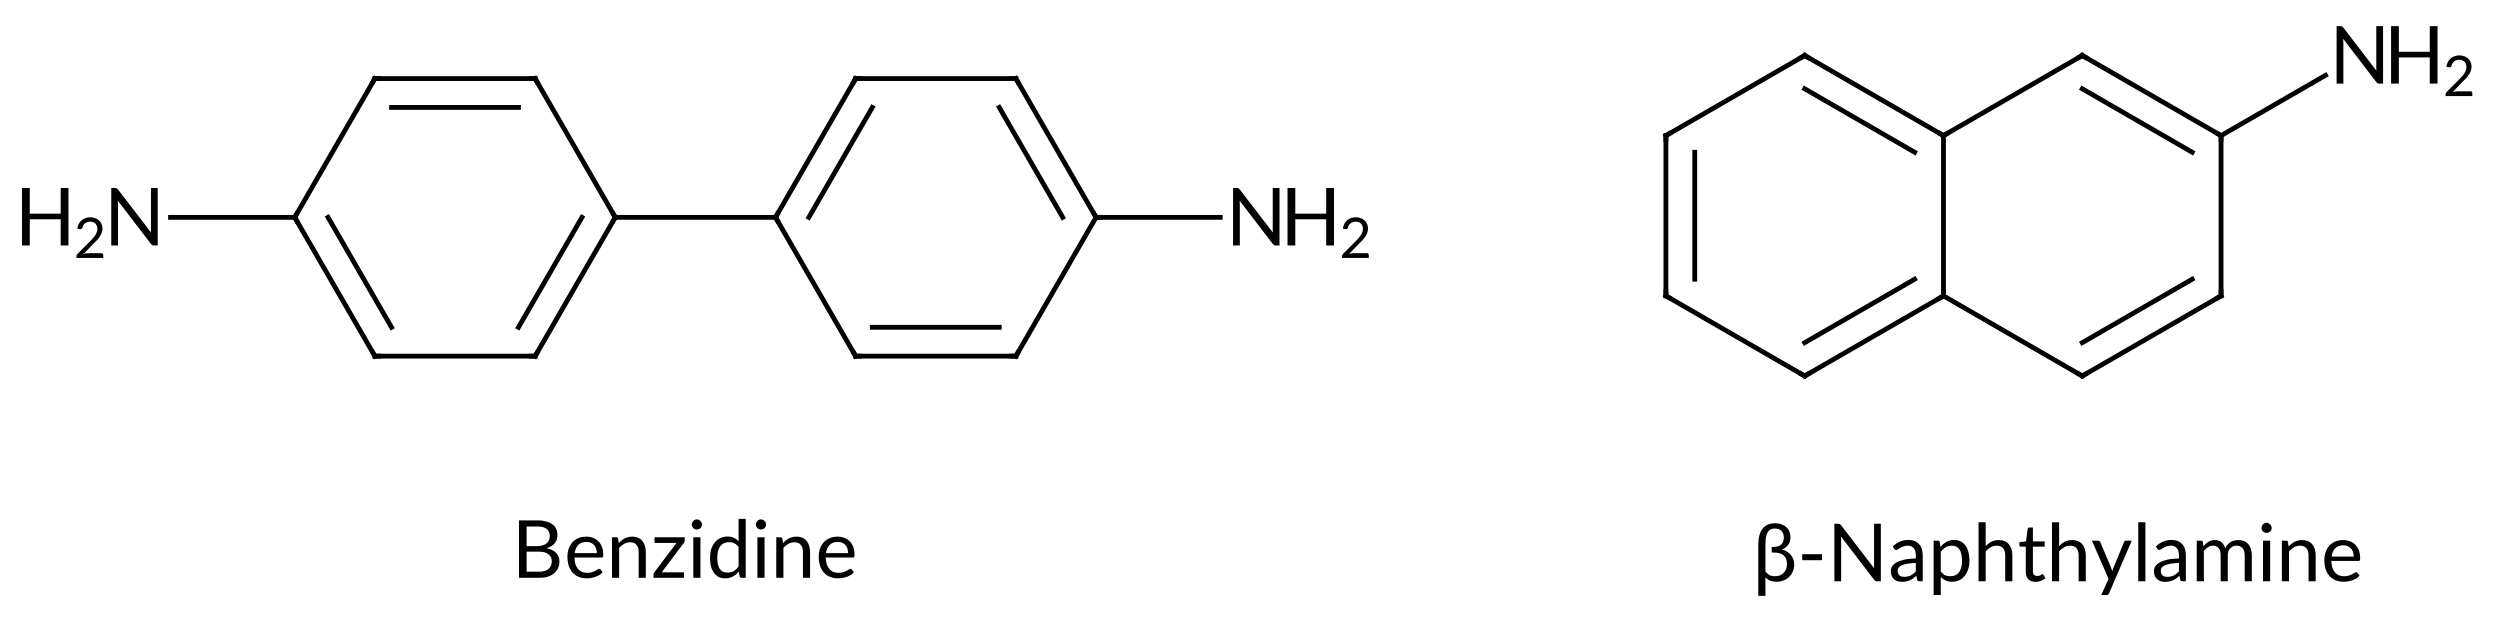 <?xml version="1.0"?>
<!DOCTYPE svg PUBLIC '-//W3C//DTD SVG 1.0//EN'
          'http://www.w3.org/TR/2001/REC-SVG-20010904/DTD/svg10.dtd'>
<svg style="fill-opacity:1; color-rendering:auto; color-interpolation:auto; text-rendering:auto; stroke:black; stroke-linecap:square; stroke-miterlimit:10; shape-rendering:auto; stroke-opacity:1; fill:black; stroke-dasharray:none; font-weight:normal; stroke-width:1; font-family:'Dialog'; font-style:normal; stroke-linejoin:miter; font-size:12px; stroke-dashoffset:0; image-rendering:auto;" xmlns="http://www.w3.org/2000/svg" width="312" viewBox="0 0 312.0 77.0" xmlns:xlink="http://www.w3.org/1999/xlink" height="77"
><!--Generated in ChemDoodle 11.10.0: PD94bWwgdmVyc2lvbj0iMS4wIiBlbmNvZGluZz0iVVRGLTgiIHN0YW5kYWxvbmU9Im5vIj8+DQo8ZCBjZHM9InM6QUNTIERvY3VtZW50IDE5OTYiIGY9InM6aWN4bWwiIGlkPSIxIiBtdj0iczozLjMuMCIgcD0iczpDaGVtRG9vZGxlIiBwYz0iaToxIiBwcj0iaToxIiB2PSJzOjExLjEwLjAiPg0KICAgIDxwIGIxMD0iYjp0cnVlIiBiMTA1PSJiOnRydWUiIGIxMDY9ImI6ZmFsc2UiIGIxMDc9ImI6ZmFsc2UiIGIxMDk9ImI6ZmFsc2UiIGIxMTA9ImI6ZmFsc2UiIGIxMTE9ImI6dHJ1ZSIgYjExMj0iYjp0cnVlIiBiMTE0PSJiOnRydWUiIGIxMTU9ImI6ZmFsc2UiIGIxMTY9ImI6dHJ1ZSIgYjExOD0iYjp0cnVlIiBiMTIxPSJiOnRydWUiIGIxMjk9ImI6ZmFsc2UiIGIxMzE9ImI6ZmFsc2UiIGIxMzI9ImI6ZmFsc2UiIGIxMzM9ImI6dHJ1ZSIgYjE0NT0iYjpmYWxzZSIgYjE0Nj0iYjp0cnVlIiBiMTQ3PSJiOmZhbHNlIiBiMTUyPSJiOmZhbHNlIiBiMTU1PSJiOnRydWUiIGIxNjY9ImI6dHJ1ZSIgYjE2Nz0iYjp0cnVlIiBiMTcwPSJiOmZhbHNlIiBiMTcxPSJiOnRydWUiIGIxNzM9ImI6dHJ1ZSIgYjE3OT0iYjp0cnVlIiBiMjAxPSJiOmZhbHNlIiBiMjE2PSJiOnRydWUiIGIyMjY9ImI6dHJ1ZSIgYjIyNz0iYjpmYWxzZSIgYjIzPSJiOnRydWUiIGIyND0iYjpmYWxzZSIgYjI0NT0iYjp0cnVlIiBiMjQ2PSJiOnRydWUiIGIyNDc9ImI6ZmFsc2UiIGIyNDg9ImI6ZmFsc2UiIGIyNTU9ImI6ZmFsc2UiIGIyNTY9ImI6dHJ1ZSIgYjMwOT0iYjpmYWxzZSIgYjM1PSJiOmZhbHNlIiBiNDA9ImI6ZmFsc2UiIGI0MT0iYjp0cnVlIiBiNDI9ImI6ZmFsc2UiIGI5MD0iYjpmYWxzZSIgYjkzPSJiOnRydWUiIGMxMD0iYzoxMjgsMTI4LDEyOCIgYzExPSJjOjEyOCwwLDAiIGMxMj0iYzowLDAsMCIgYzE5PSJjOjAsMCwwIiBjMj0iYzowLDAsMCIgYzM9ImM6MCwwLDAiIGM0PSJjOjEyOCwxMjgsMTI4IiBjNT0iYzoyNTUsMjU1LDI1NSIgYzY9ImM6MCwwLDAiIGM3PSJjOjI1NSwyNTUsMjU1IiBjOD0iYzowLDAsMCIgYzk9ImM6MCwwLDAiIGYxPSJmOjE0LjQiIGYxMD0iZjo4LjAiIGYxMT0iZjowLjUyMzU5ODgiIGYxMj0iZjoyLjAiIGYxMz0iZjoyLjUiIGYxND0iZjoxLjAiIGYxNT0iZjowLjAiIGYxNj0iZjozLjAiIGYxNz0iZjoyLjAiIGYxOD0iZjo0LjAiIGYxOT0iZjowLjEwNDcxOTc2IiBmMj0iZjowLjYiIGYyMT0iZjoxLjYiIGYyMj0iZjozLjAiIGYyMz0iZjowLjAiIGYyND0iZjoxMC4wIiBmMjU9ImY6MS4wIiBmMjg9ImY6MS4wIiBmMjk9ImY6MS4wIiBmMz0iZjowLjUiIGYzMD0iZjowLjMiIGYzMT0iZjowLjMiIGYzND0iZjo2LjAiIGYzNT0iZjo1LjQ5Nzc4NyIgZjM2PSJmOjAuNyIgZjM3PSJmOjEuMCIgZjM4PSJmOjMuMCIgZjM5PSJmOjEuMiIgZjQ9ImY6NS4wIiBmNDA9ImY6MC4wIiBmNDE9ImY6MS4wIiBmNDI9ImY6MTAuMCIgZjQzPSJmOjEwLjAiIGY0ND0iZjowLjUyMzU5ODgiIGY0NT0iZjo1LjAiIGY0Nj0iZjoxLjAiIGY0Nz0iZjozLjAiIGY0OD0iZjoxLjIiIGY0OT0iZjowLjAiIGY1PSJmOjAuMTgiIGY1MT0iZjoyMC4wIiBmNTI9ImY6NS4wIiBmNTM9ImY6MTUuMCIgZjU0PSJmOjAuMyIgZjU1PSJmOjEuMCIgZjU2PSJmOjAuNSIgZjU3PSJmOjEuMCIgZjU4PSJmOjIuMCIgZjU5PSJmOjQuMCIgZjY9ImY6MS4wNDcxOTc2IiBmNjE9ImY6Mi4wIiBmNjI9ImY6MTAuMCIgZjYzPSJmOjEuMCIgZjY1PSJmOjUuMCIgZjY2PSJmOjQuMCIgZjY3PSJmOjIwLjAiIGY2OD0iZjowLjQiIGY2OT0iZjozLjAiIGY3PSJmOjEuNSIgZjcwPSJmOjEyLjAiIGY3MT0iZjoxMC4wIiBmOT0iZjowLjciIGkxNT0iaToyIiBpMTY9Imk6MCIgaTE3PSJpOjAiIGkyPSJpOjc5MiIgaTIyPSJpOjIiIGkyNj0iaToxIiBpMz0iaTo2MTIiIGkzMz0iaTowIiBpMzc9Imk6MCIgaTQ9Imk6MzYiIGk0MD0iaToxIiBpNDM9Imk6MSIgaTU9Imk6MzYiIGk2PSJpOjM2IiBpNz0iaTozNiIgaWQ9IjIiIHMyMD0iczpCYXNpYyIgczIyPSJzOkFuZ3N0cm9tIiB0MT0idDpMYXRvLDAsMTAiIHQyPSJ0OlRpbWVzIE5ldyBSb21hbiwwLDEyIi8+DQogICAgPGFuIGE9InM6bnVsbCIgY2k9InM6bnVsbCIgY249InM6bnVsbCIgY3M9InM6bnVsbCIgZD0iczpudWxsIiBpZD0iMyIgaz0iczpudWxsIiB0PSJzOm51bGwiLz4NCiAgICA8Y3QgaWQ9IjQiLz4NCiAgICA8ZnQgaWQ9IjUiPg0KICAgICAgICA8X2YgdmFsdWU9IkxhdG8iLz4NCiAgICA8L2Z0Pg0KICAgIDxhIGF0Mj0iYjpmYWxzZSIgYXQzPSJkOjAuMCIgYXQ0PSJpOjAiIGNvMT0iYjpmYWxzZSIgaWQ9IjYiIGw9InM6QyIgcD0icDM6MTM5Ljc4NDY0LDQ0OS40NDY3LDAuMCIvPg0KICAgIDxhIGF0Mj0iYjpmYWxzZSIgYXQzPSJkOjAuMCIgYXQ0PSJpOjAiIGNvMT0iYjpmYWxzZSIgaWQ9IjciIGw9InM6QyIgcD0icDM6MTI5Ljc4NDY0LDQzMi4xMjYxNiwwLjAiLz4NCiAgICA8YSBhdDI9ImI6ZmFsc2UiIGF0Mz0iZDowLjAiIGF0ND0iaTowIiBjbzE9ImI6ZmFsc2UiIGlkPSI4IiBsPSJzOkMiIHA9InAzOjE1OS43ODQ2NCw0NDkuNDQ2NywwLjAiLz4NCiAgICA8YSBhdDI9ImI6ZmFsc2UiIGF0Mz0iZDowLjAiIGF0ND0iaTowIiBjbzE9ImI6ZmFsc2UiIGlkPSI5IiBsPSJzOkMiIHA9InAzOjEzOS43ODQ2NCw0MTQuODA1NjYsMC4wIi8+DQogICAgPGEgYXQyPSJiOmZhbHNlIiBhdDM9ImQ6MC4wIiBhdDQ9Imk6MCIgY28xPSJiOmZhbHNlIiBpZD0iMTAiIGw9InM6TiIgcD0icDM6MTA5Ljc4NDY0LDQzMi4xMjYxNiwwLjAiLz4NCiAgICA8YSBhdDI9ImI6ZmFsc2UiIGF0Mz0iZDowLjAiIGF0ND0iaTowIiBjbzE9ImI6ZmFsc2UiIGlkPSIxMSIgbD0iczpDIiBwPSJwMzoxNjkuNzg0NjQsNDMyLjEyNjE2LDAuMCIvPg0KICAgIDxhIGF0Mj0iYjpmYWxzZSIgYXQzPSJkOjAuMCIgYXQ0PSJpOjAiIGNvMT0iYjpmYWxzZSIgaWQ9IjEyIiBsPSJzOkMiIHA9InAzOjE1OS43ODQ2NCw0MTQuODA1NjYsMC4wIi8+DQogICAgPGEgYXQyPSJiOmZhbHNlIiBhdDM9ImQ6MC4wIiBhdDQ9Imk6MCIgY28xPSJiOmZhbHNlIiBpZD0iMTMiIGw9InM6QyIgcD0icDM6MTg5Ljc4NDY0LDQzMi4xMjYxNiwwLjAiLz4NCiAgICA8YSBhdDI9ImI6ZmFsc2UiIGF0Mz0iZDowLjAiIGF0ND0iaTowIiBjbzE9ImI6ZmFsc2UiIGlkPSIxNCIgbD0iczpDIiBwPSJwMzoxOTkuNzg0NjQsNDQ5LjQ0NjcsMC4wIi8+DQogICAgPGEgYXQyPSJiOmZhbHNlIiBhdDM9ImQ6MC4wIiBhdDQ9Imk6MCIgY28xPSJiOmZhbHNlIiBpZD0iMTUiIGw9InM6QyIgcD0icDM6MTk5Ljc4NDY0LDQxNC44MDU2NiwwLjAiLz4NCiAgICA8YSBhdDI9ImI6ZmFsc2UiIGF0Mz0iZDowLjAiIGF0ND0iaTowIiBjbzE9ImI6ZmFsc2UiIGlkPSIxNiIgbD0iczpDIiBwPSJwMzoyMTkuNzg0NjUsNDQ5LjQ0NjcsMC4wIi8+DQogICAgPGEgYXQyPSJiOmZhbHNlIiBhdDM9ImQ6MC4wIiBhdDQ9Imk6MCIgY28xPSJiOmZhbHNlIiBpZD0iMTciIGw9InM6QyIgcD0icDM6MjE5Ljc4NDY1LDQxNC44MDU2NiwwLjAiLz4NCiAgICA8YSBhdDI9ImI6ZmFsc2UiIGF0Mz0iZDowLjAiIGF0ND0iaTowIiBjbzE9ImI6ZmFsc2UiIGlkPSIxOCIgbD0iczpDIiBwPSJwMzoyMjkuNzg0NjIsNDMyLjEyNjE2LDAuMCIvPg0KICAgIDxhIGF0Mj0iYjpmYWxzZSIgYXQzPSJkOjAuMCIgYXQ0PSJpOjAiIGNvMT0iYjpmYWxzZSIgaWQ9IjE5IiBsPSJzOk4iIHA9InAzOjI0OS43ODQ2Nyw0MzIuMTI2MTYsMC4wIi8+DQogICAgPGIgYTE9Imk6NyIgYTI9Imk6NiIgYm8yPSJiOmZhbHNlIiBibzM9Imk6MiIgY28xPSJiOmZhbHNlIiBpZD0iMjAiIHQ9InM6RG91YmxlIiB0MT0idDpMYXRvLDAsMTEiIHpvPSJzOjQ0Ii8+DQogICAgPGIgYTE9Imk6NiIgYTI9Imk6OCIgYm8yPSJiOmZhbHNlIiBibzM9Imk6MiIgY28xPSJiOmZhbHNlIiBpZD0iMjEiIHQ9InM6U2luZ2xlIiB0MT0idDpMYXRvLDAsMTEiIHpvPSJzOjM5Ii8+DQogICAgPGIgYTE9Imk6OSIgYTI9Imk6NyIgYm8yPSJiOmZhbHNlIiBibzM9Imk6MiIgY28xPSJiOmZhbHNlIiBpZD0iMjIiIHQ9InM6U2luZ2xlIiB0MT0idDpMYXRvLDAsMTEiIHpvPSJzOjQzIi8+DQogICAgPGIgYTE9Imk6NyIgYTI9Imk6MTAiIGJvMj0iYjpmYWxzZSIgYm8zPSJpOjIiIGNvMT0iYjpmYWxzZSIgaWQ9IjIzIiB0PSJzOlNpbmdsZSIgdDE9InQ6TGF0bywwLDExIiB6bz0iczo1MiIvPg0KICAgIDxiIGExPSJpOjgiIGEyPSJpOjExIiBibzI9ImI6ZmFsc2UiIGJvMz0iaToyIiBjbzE9ImI6ZmFsc2UiIGlkPSIyNCIgdD0iczpEb3VibGUiIHQxPSJ0OkxhdG8sMCwxMSIgem89InM6NDAiLz4NCiAgICA8YiBhMT0iaToxMiIgYTI9Imk6OSIgYm8yPSJiOmZhbHNlIiBibzM9Imk6MiIgY28xPSJiOmZhbHNlIiBpZD0iMjUiIHQ9InM6RG91YmxlIiB0MT0idDpMYXRvLDAsMTEiIHpvPSJzOjQyIi8+DQogICAgPGIgYTE9Imk6MTEiIGEyPSJpOjEyIiBibzI9ImI6ZmFsc2UiIGJvMz0iaToyIiBjbzE9ImI6ZmFsc2UiIGlkPSIyNiIgdD0iczpTaW5nbGUiIHQxPSJ0OkxhdG8sMCwxMSIgem89InM6NDEiLz4NCiAgICA8YiBhMT0iaToxMSIgYTI9Imk6MTMiIGJvMj0iYjpmYWxzZSIgYm8zPSJpOjIiIGNvMT0iYjpmYWxzZSIgaWQ9IjI3IiB0PSJzOlNpbmdsZSIgdDE9InQ6TGF0bywwLDExIiB6bz0iczo0NSIvPg0KICAgIDxiIGExPSJpOjEzIiBhMj0iaToxNCIgYm8yPSJiOmZhbHNlIiBibzM9Imk6MiIgY28xPSJiOmZhbHNlIiBpZD0iMjgiIHQ9InM6U2luZ2xlIiB0MT0idDpMYXRvLDAsMTEiIHpvPSJzOjQ2Ii8+DQogICAgPGIgYTE9Imk6MTUiIGEyPSJpOjEzIiBibzI9ImI6ZmFsc2UiIGJvMz0iaToyIiBjbzE9ImI6ZmFsc2UiIGlkPSIyOSIgdD0iczpEb3VibGUiIHQxPSJ0OkxhdG8sMCwxMSIgem89InM6NTEiLz4NCiAgICA8YiBhMT0iaToxNCIgYTI9Imk6MTYiIGJvMj0iYjpmYWxzZSIgYm8zPSJpOjIiIGNvMT0iYjpmYWxzZSIgaWQ9IjMwIiB0PSJzOkRvdWJsZSIgdDE9InQ6TGF0bywwLDExIiB6bz0iczo0NyIvPg0KICAgIDxiIGExPSJpOjE3IiBhMj0iaToxNSIgYm8yPSJiOmZhbHNlIiBibzM9Imk6MiIgY28xPSJiOmZhbHNlIiBpZD0iMzEiIHQ9InM6U2luZ2xlIiB0MT0idDpMYXRvLDAsMTEiIHpvPSJzOjUwIi8+DQogICAgPGIgYTE9Imk6MTYiIGEyPSJpOjE4IiBibzI9ImI6ZmFsc2UiIGJvMz0iaToyIiBjbzE9ImI6ZmFsc2UiIGlkPSIzMiIgdD0iczpTaW5nbGUiIHQxPSJ0OkxhdG8sMCwxMSIgem89InM6NDgiLz4NCiAgICA8YiBhMT0iaToxOCIgYTI9Imk6MTciIGJvMj0iYjpmYWxzZSIgYm8zPSJpOjIiIGNvMT0iYjpmYWxzZSIgaWQ9IjMzIiB0PSJzOkRvdWJsZSIgdDE9InQ6TGF0bywwLDExIiB6bz0iczo0OSIvPg0KICAgIDxiIGExPSJpOjE4IiBhMj0iaToxOSIgYm8yPSJiOmZhbHNlIiBibzM9Imk6MiIgY28xPSJiOmZhbHNlIiBpZD0iMzQiIHQ9InM6U2luZ2xlIiB0MT0idDpMYXRvLDAsMTEiIHpvPSJzOjUzIi8+DQogICAgPGEgYXQyPSJiOmZhbHNlIiBhdDM9ImQ6MC4wIiBhdDQ9Imk6MCIgY28xPSJiOmZhbHNlIiBpZD0iMzUiIGw9InM6QyIgcD0icDM6MzE4LjIyNTIsNDExLjkyMzg2LDAuMCIvPg0KICAgIDxhIGF0Mj0iYjpmYWxzZSIgYXQzPSJkOjAuMCIgYXQ0PSJpOjAiIGNvMT0iYjpmYWxzZSIgaWQ9IjM2IiBsPSJzOkMiIHA9InAzOjMwMC45MDQ2Myw0MjEuOTIzOSwwLjAiLz4NCiAgICA8YSBhdDI9ImI6ZmFsc2UiIGF0Mz0iZDowLjAiIGF0ND0iaTowIiBjbzE9ImI6ZmFsc2UiIGlkPSIzNyIgbD0iczpDIiBwPSJwMzozMzUuNTQ1Nyw0MjEuOTIzOSwwLjAiLz4NCiAgICA8YSBhdDI9ImI6ZmFsc2UiIGF0Mz0iZDowLjAiIGF0ND0iaTowIiBjbzE9ImI6ZmFsc2UiIGlkPSIzOCIgbD0iczpDIiBwPSJwMzozMDAuOTA0NjMsNDQxLjkyMzksMC4wIi8+DQogICAgPGEgYXQyPSJiOmZhbHNlIiBhdDM9ImQ6MC4wIiBhdDQ9Imk6MCIgY28xPSJiOmZhbHNlIiBpZD0iMzkiIGw9InM6QyIgcD0icDM6MzM1LjU0NTcsNDQxLjkyMzksMC4wIi8+DQogICAgPGEgYXQyPSJiOmZhbHNlIiBhdDM9ImQ6MC4wIiBhdDQ9Imk6MCIgY28xPSJiOmZhbHNlIiBpZD0iNDAiIGw9InM6QyIgcD0icDM6MzUyLjg2NjE4LDQxMS45MjM4NiwwLjAiLz4NCiAgICA8YSBhdDI9ImI6ZmFsc2UiIGF0Mz0iZDowLjAiIGF0ND0iaTowIiBjbzE9ImI6ZmFsc2UiIGlkPSI0MSIgbD0iczpDIiBwPSJwMzozMTguMjI1Miw0NTEuOTIzODYsMC4wIi8+DQogICAgPGEgYXQyPSJiOmZhbHNlIiBhdDM9ImQ6MC4wIiBhdDQ9Imk6MCIgY28xPSJiOmZhbHNlIiBpZD0iNDIiIGw9InM6QyIgcD0icDM6MzUyLjg2NjE4LDQ1MS45MjM4NiwwLjAiLz4NCiAgICA8YSBhdDI9ImI6ZmFsc2UiIGF0Mz0iZDowLjAiIGF0ND0iaTowIiBjbzE9ImI6ZmFsc2UiIGlkPSI0MyIgbD0iczpDIiBwPSJwMzozNzAuMTg2NjgsNDIxLjkyMzksMC4wIi8+DQogICAgPGEgYXQyPSJiOmZhbHNlIiBhdDM9ImQ6MC4wIiBhdDQ9Imk6MCIgY28xPSJiOmZhbHNlIiBpZD0iNDQiIGw9InM6QyIgcD0icDM6MzcwLjE4NjY4LDQ0MS45MjM5LDAuMCIvPg0KICAgIDxhIGF0Mj0iYjpmYWxzZSIgYXQzPSJkOjAuMCIgYXQ0PSJpOjAiIGNvMT0iYjpmYWxzZSIgaWQ9IjQ1IiBsPSJzOk4iIHA9InAzOjM4Ny41MDcyMyw0MTEuOTIzOTIsMC4wIi8+DQogICAgPGIgYTE9Imk6MzUiIGEyPSJpOjM2IiBibzI9ImI6ZmFsc2UiIGJvMz0iaToyIiBjbzE9ImI6ZmFsc2UiIGlkPSI0NiIgdD0iczpTaW5nbGUiIHQxPSJ0OkxhdG8sMCwxMSIgem89InM6NTQiLz4NCiAgICA8YiBhMT0iaTozNyIgYTI9Imk6MzUiIGJvMj0iYjpmYWxzZSIgYm8zPSJpOjIiIGNvMT0iYjpmYWxzZSIgaWQ9IjQ3IiB0PSJzOkRvdWJsZSIgdDE9InQ6TGF0bywwLDExIiB6bz0iczo1OSIvPg0KICAgIDxiIGExPSJpOjM2IiBhMj0iaTozOCIgYm8yPSJiOmZhbHNlIiBibzM9Imk6MiIgY28xPSJiOmZhbHNlIiBpZD0iNDgiIHQ9InM6RG91YmxlIiB0MT0idDpMYXRvLDAsMTEiIHpvPSJzOjU1Ii8+DQogICAgPGIgYTE9Imk6MzkiIGEyPSJpOjM3IiBibzI9ImI6ZmFsc2UiIGJvMz0iaToyIiBjbzE9ImI6ZmFsc2UiIGlkPSI0OSIgdD0iczpTaW5nbGUiIHQxPSJ0OkxhdG8sMCwxMSIgem89InM6NTgiLz4NCiAgICA8YiBhMT0iaTo0MCIgYTI9Imk6MzciIGJvMj0iYjpmYWxzZSIgYm8zPSJpOjIiIGNvMT0iYjpmYWxzZSIgaWQ9IjUwIiB0PSJzOlNpbmdsZSIgdDE9InQ6TGF0bywwLDExIiB6bz0iczo2NCIvPg0KICAgIDxiIGExPSJpOjM4IiBhMj0iaTo0MSIgYm8yPSJiOmZhbHNlIiBibzM9Imk6MiIgY28xPSJiOmZhbHNlIiBpZD0iNTEiIHQ9InM6U2luZ2xlIiB0MT0idDpMYXRvLDAsMTEiIHpvPSJzOjU2Ii8+DQogICAgPGIgYTE9Imk6NDEiIGEyPSJpOjM5IiBibzI9ImI6ZmFsc2UiIGJvMz0iaToyIiBjbzE9ImI6ZmFsc2UiIGlkPSI1MiIgdD0iczpEb3VibGUiIHQxPSJ0OkxhdG8sMCwxMSIgem89InM6NTciLz4NCiAgICA8YiBhMT0iaTozOSIgYTI9Imk6NDIiIGJvMj0iYjpmYWxzZSIgYm8zPSJpOjIiIGNvMT0iYjpmYWxzZSIgaWQ9IjUzIiB0PSJzOlNpbmdsZSIgdDE9InQ6TGF0bywwLDExIiB6bz0iczo2MCIvPg0KICAgIDxiIGExPSJpOjQzIiBhMj0iaTo0MCIgYm8yPSJiOmZhbHNlIiBibzM9Imk6MiIgY28xPSJiOmZhbHNlIiBpZD0iNTQiIHQ9InM6RG91YmxlIiB0MT0idDpMYXRvLDAsMTEiIHpvPSJzOjYzIi8+DQogICAgPGIgYTE9Imk6NDIiIGEyPSJpOjQ0IiBibzI9ImI6ZmFsc2UiIGJvMz0iaToyIiBjbzE9ImI6ZmFsc2UiIGlkPSI1NSIgdD0iczpEb3VibGUiIHQxPSJ0OkxhdG8sMCwxMSIgem89InM6NjEiLz4NCiAgICA8YiBhMT0iaTo0NCIgYTI9Imk6NDMiIGJvMj0iYjpmYWxzZSIgYm8zPSJpOjIiIGNvMT0iYjpmYWxzZSIgaWQ9IjU2IiB0PSJzOlNpbmdsZSIgdDE9InQ6TGF0bywwLDExIiB6bz0iczo2MiIvPg0KICAgIDxiIGExPSJpOjQzIiBhMj0iaTo0NSIgYm8yPSJiOmZhbHNlIiBibzM9Imk6MiIgY28xPSJiOmZhbHNlIiBpZD0iNTciIHQ9InM6U2luZ2xlIiB0MT0idDpMYXRvLDAsMTEiIHpvPSJzOjY1Ii8+DQogICAgPGxhIGNvMT0iYjpmYWxzZSIgaWQ9IjU4IiBwMT0icDI6MTYwLjI5MjE4LDQ3My41MTE4NCIgcDI9InAyOjE2MC4yOTIxOCw0NzMuNTExODQiIHNoMjI9ImY6MC4wIiBzaDM9ImI6ZmFsc2UiIHNoND0iYjpmYWxzZSIgc2g1PSJiOmZhbHNlIiB0PSJzOkJlbnppZGluZSIgdDI9InQ6TGF0bywwLDEwIj4NCiAgICAgICAgPF9mIGE9Imk6MCIgdz0iZjotMS4wIj4NCiAgICAgICAgICAgIDxyPkJlbnppZGluZTwvcj4NCiAgICAgICAgPC9fZj4NCiAgICA8L2xhPg0KICAgIDxsYSBjbzE9ImI6ZmFsc2UiIGlkPSI1OSIgcDE9InAyOjMxNC42NzY0OCw0NzMuOTM2OCIgcDI9InAyOjMxNC42NzY0OCw0NzMuOTM2OCIgc2gyMj0iZjowLjAiIHNoMz0iYjpmYWxzZSIgc2g0PSJiOmZhbHNlIiBzaDU9ImI6ZmFsc2UiIHQ9InM6Py1OYXBodGh5bGFtaW5lIiB0Mj0idDpMYXRvLDAsMTAiPg0KICAgICAgICA8X2YgYT0iaTowIiB3PSJmOi0xLjAiPg0KICAgICAgICAgICAgPHI+Py1OYXBodGh5bGFtaW5lPC9yPg0KICAgICAgICA8L19mPg0KICAgIDwvbGE+DQo8L2Q+DQo=--><defs id="genericDefs"
  /><g
  ><g transform="translate(-93,-405)" style="font-size:10px; text-rendering:geometricPrecision; color-rendering:optimizeQuality; image-rendering:optimizeQuality; font-family:'Lato'; color-interpolation:linearRGB;"
    ><path style="stroke:none;" d="M160.284 476.348 Q160.691 476.348 160.988 476.254 Q161.284 476.16 161.472 475.988 Q161.675 475.801 161.769 475.567 Q161.863 475.332 161.863 475.051 Q161.863 474.488 161.456 474.176 Q161.066 473.848 160.284 473.848 L158.722 473.848 L158.722 476.348 L160.284 476.348 ZM158.722 470.707 L158.722 473.16 L160.003 473.16 Q160.409 473.16 160.706 473.067 Q161.019 472.973 161.206 472.817 Q161.409 472.66 161.503 472.442 Q161.613 472.207 161.613 471.926 Q161.613 471.301 161.222 471.004 Q160.847 470.707 160.05 470.707 L158.722 470.707 ZM160.05 469.942 Q160.706 469.942 161.175 470.082 Q161.659 470.207 161.972 470.457 Q162.284 470.692 162.425 471.035 Q162.566 471.379 162.566 471.817 Q162.566 472.082 162.488 472.332 Q162.409 472.567 162.238 472.785 Q162.066 472.988 161.816 473.16 Q161.566 473.317 161.222 473.426 Q162.019 473.582 162.409 474.004 Q162.816 474.41 162.816 475.067 Q162.816 475.535 162.644 475.91 Q162.472 476.285 162.144 476.551 Q161.831 476.817 161.363 476.973 Q160.894 477.113 160.284 477.113 L157.769 477.113 L157.769 469.942 L160.05 469.942 Z"
      /><path style="stroke:none;" d="M167.488 474.035 Q167.488 473.723 167.394 473.473 Q167.316 473.207 167.144 473.02 Q166.972 472.832 166.738 472.738 Q166.503 472.629 166.191 472.629 Q165.55 472.629 165.175 473.004 Q164.816 473.363 164.722 474.035 L167.488 474.035 ZM168.206 476.41 Q168.05 476.598 167.816 476.754 Q167.581 476.895 167.316 476.988 Q167.066 477.082 166.784 477.129 Q166.503 477.176 166.222 477.176 Q165.706 477.176 165.253 477.004 Q164.816 476.832 164.488 476.488 Q164.175 476.145 163.988 475.645 Q163.816 475.129 163.816 474.473 Q163.816 473.942 163.972 473.488 Q164.128 473.035 164.425 472.692 Q164.738 472.348 165.175 472.16 Q165.628 471.973 166.175 471.973 Q166.628 471.973 167.019 472.129 Q167.409 472.27 167.691 472.567 Q167.972 472.848 168.128 473.27 Q168.284 473.692 168.284 474.238 Q168.284 474.442 168.238 474.52 Q168.206 474.582 168.081 474.582 L164.691 474.582 Q164.706 475.067 164.816 475.426 Q164.941 475.77 165.144 476.02 Q165.363 476.254 165.644 476.379 Q165.941 476.488 166.3 476.488 Q166.628 476.488 166.863 476.41 Q167.113 476.332 167.284 476.238 Q167.472 476.145 167.581 476.067 Q167.706 475.988 167.784 475.988 Q167.894 475.988 167.956 476.082 L168.206 476.41 ZM170.221 472.785 Q170.377 472.598 170.565 472.457 Q170.752 472.301 170.955 472.192 Q171.174 472.082 171.393 472.035 Q171.627 471.973 171.908 471.973 Q172.315 471.973 172.627 472.113 Q172.955 472.238 173.158 472.504 Q173.377 472.754 173.486 473.113 Q173.596 473.457 173.596 473.895 L173.596 477.113 L172.705 477.113 L172.705 473.895 Q172.705 473.317 172.44 473.004 Q172.174 472.676 171.643 472.676 Q171.252 472.676 170.908 472.863 Q170.565 473.051 170.268 473.379 L170.268 477.113 L169.377 477.113 L169.377 472.051 L169.908 472.051 Q170.111 472.051 170.143 472.238 L170.221 472.785 ZM178.457 472.426 Q178.457 472.52 178.426 472.613 Q178.395 472.707 178.332 472.77 L175.582 476.426 L178.363 476.426 L178.363 477.113 L174.551 477.113 L174.551 476.738 Q174.551 476.676 174.566 476.598 Q174.598 476.504 174.66 476.426 L177.426 472.754 L174.691 472.754 L174.691 472.051 L178.457 472.051 L178.457 472.426 ZM180.415 472.051 L180.415 477.113 L179.524 477.113 L179.524 472.051 L180.415 472.051 ZM180.602 470.457 Q180.602 470.582 180.555 470.707 Q180.508 470.817 180.415 470.91 Q180.337 470.988 180.212 471.035 Q180.087 471.082 179.962 471.082 Q179.837 471.082 179.712 471.035 Q179.602 470.988 179.524 470.91 Q179.446 470.817 179.383 470.707 Q179.337 470.582 179.337 470.457 Q179.337 470.332 179.383 470.223 Q179.446 470.098 179.524 470.02 Q179.602 469.926 179.712 469.879 Q179.837 469.817 179.962 469.817 Q180.087 469.817 180.212 469.879 Q180.337 469.926 180.415 470.02 Q180.508 470.098 180.555 470.223 Q180.602 470.332 180.602 470.457 ZM185.174 473.254 Q184.924 472.926 184.627 472.801 Q184.346 472.66 183.987 472.66 Q183.284 472.66 182.893 473.16 Q182.518 473.66 182.518 474.598 Q182.518 475.098 182.596 475.457 Q182.69 475.801 182.846 476.035 Q183.018 476.254 183.252 476.363 Q183.502 476.457 183.815 476.457 Q184.252 476.457 184.58 476.27 Q184.909 476.067 185.174 475.692 L185.174 473.254 ZM186.065 469.754 L186.065 477.113 L185.534 477.113 Q185.346 477.113 185.299 476.926 L185.221 476.317 Q184.893 476.707 184.471 476.942 Q184.065 477.176 183.518 477.176 Q183.08 477.176 182.721 477.02 Q182.377 476.848 182.127 476.52 Q181.877 476.192 181.737 475.707 Q181.612 475.223 181.612 474.598 Q181.612 474.035 181.752 473.551 Q181.909 473.067 182.19 472.723 Q182.471 472.363 182.877 472.16 Q183.284 471.957 183.784 471.957 Q184.252 471.957 184.58 472.113 Q184.924 472.27 185.174 472.551 L185.174 469.754 L186.065 469.754 ZM188.415 472.051 L188.415 477.113 L187.524 477.113 L187.524 472.051 L188.415 472.051 ZM188.602 470.457 Q188.602 470.582 188.555 470.707 Q188.509 470.817 188.415 470.91 Q188.337 470.988 188.212 471.035 Q188.087 471.082 187.962 471.082 Q187.837 471.082 187.712 471.035 Q187.602 470.988 187.524 470.91 Q187.446 470.817 187.384 470.707 Q187.337 470.582 187.337 470.457 Q187.337 470.332 187.384 470.223 Q187.446 470.098 187.524 470.02 Q187.602 469.926 187.712 469.879 Q187.837 469.817 187.962 469.817 Q188.087 469.817 188.212 469.879 Q188.337 469.926 188.415 470.02 Q188.509 470.098 188.555 470.223 Q188.602 470.332 188.602 470.457 ZM190.721 472.785 Q190.877 472.598 191.065 472.457 Q191.252 472.301 191.456 472.192 Q191.674 472.082 191.893 472.035 Q192.127 471.973 192.409 471.973 Q192.815 471.973 193.127 472.113 Q193.456 472.238 193.659 472.504 Q193.877 472.754 193.987 473.113 Q194.096 473.457 194.096 473.895 L194.096 477.113 L193.206 477.113 L193.206 473.895 Q193.206 473.317 192.94 473.004 Q192.674 472.676 192.143 472.676 Q191.752 472.676 191.409 472.863 Q191.065 473.051 190.768 473.379 L190.768 477.113 L189.877 477.113 L189.877 472.051 L190.409 472.051 Q190.612 472.051 190.643 472.238 L190.721 472.785 ZM198.848 474.035 Q198.848 473.723 198.755 473.473 Q198.676 473.207 198.505 473.02 Q198.333 472.832 198.098 472.738 Q197.864 472.629 197.551 472.629 Q196.911 472.629 196.536 473.004 Q196.176 473.363 196.083 474.035 L198.848 474.035 ZM199.567 476.41 Q199.411 476.598 199.176 476.754 Q198.942 476.895 198.676 476.988 Q198.426 477.082 198.145 477.129 Q197.864 477.176 197.583 477.176 Q197.067 477.176 196.614 477.004 Q196.176 476.832 195.848 476.488 Q195.536 476.145 195.348 475.645 Q195.176 475.129 195.176 474.473 Q195.176 473.942 195.333 473.488 Q195.489 473.035 195.786 472.692 Q196.098 472.348 196.536 472.16 Q196.989 471.973 197.536 471.973 Q197.989 471.973 198.38 472.129 Q198.77 472.27 199.051 472.567 Q199.333 472.848 199.489 473.27 Q199.645 473.692 199.645 474.238 Q199.645 474.442 199.598 474.52 Q199.567 474.582 199.442 474.582 L196.051 474.582 Q196.067 475.067 196.176 475.426 Q196.301 475.77 196.505 476.02 Q196.723 476.254 197.005 476.379 Q197.301 476.488 197.661 476.488 Q197.989 476.488 198.223 476.41 Q198.473 476.332 198.645 476.238 Q198.833 476.145 198.942 476.067 Q199.067 475.988 199.145 475.988 Q199.255 475.988 199.317 476.082 L199.567 476.41 Z"
      /><path style="stroke:none;" d="M313.325 476.304 Q313.544 476.601 313.809 476.757 Q314.091 476.913 314.497 476.913 Q314.872 476.913 315.153 476.804 Q315.434 476.679 315.622 476.476 Q315.825 476.257 315.919 475.976 Q316.012 475.695 316.012 475.366 Q316.012 474.976 315.887 474.71 Q315.762 474.445 315.544 474.273 Q315.325 474.101 315.028 474.038 Q314.747 473.96 314.419 473.96 L314.106 473.96 L314.106 473.257 L314.309 473.257 Q314.591 473.257 314.825 473.195 Q315.075 473.132 315.247 472.991 Q315.419 472.851 315.512 472.648 Q315.622 472.429 315.622 472.116 Q315.622 471.554 315.325 471.257 Q315.028 470.96 314.512 470.96 Q314.2 470.96 313.981 471.07 Q313.762 471.179 313.606 471.429 Q313.466 471.679 313.387 472.07 Q313.325 472.46 313.325 473.007 L313.325 476.304 ZM312.434 472.976 Q312.434 471.695 312.95 471.007 Q313.466 470.304 314.528 470.304 Q315.028 470.304 315.387 470.46 Q315.747 470.601 315.981 470.835 Q316.231 471.07 316.341 471.398 Q316.45 471.71 316.45 472.038 Q316.45 472.616 316.153 473.007 Q315.872 473.398 315.356 473.585 Q315.731 473.663 316.012 473.835 Q316.309 474.007 316.497 474.257 Q316.7 474.491 316.809 474.804 Q316.919 475.101 316.919 475.46 Q316.919 475.882 316.762 476.288 Q316.606 476.679 316.309 476.976 Q316.028 477.257 315.606 477.429 Q315.2 477.601 314.7 477.601 Q314.262 477.601 313.919 477.476 Q313.575 477.335 313.325 477.038 L313.325 479.366 L312.434 479.366 L312.434 472.976 Z"
      /><path style="stroke:none;" d="M317.919 474.163 L320.387 474.163 L320.387 474.913 L317.919 474.913 L317.919 474.163 ZM327.728 470.366 L327.728 477.538 L327.243 477.538 Q327.134 477.538 327.056 477.507 Q326.978 477.46 326.899 477.366 L322.759 471.96 Q322.759 472.085 322.759 472.21 Q322.774 472.335 322.774 472.429 L322.774 477.538 L321.931 477.538 L321.931 470.366 L322.431 470.366 Q322.493 470.366 322.524 470.382 Q322.571 470.382 322.603 470.413 Q322.649 470.429 322.681 470.46 Q322.712 470.491 322.759 470.538 L326.899 475.929 Q326.899 475.804 326.884 475.679 Q326.884 475.554 326.884 475.445 L326.884 470.366 L327.728 470.366 ZM332.097 475.257 Q331.472 475.273 331.034 475.351 Q330.613 475.429 330.331 475.554 Q330.066 475.679 329.941 475.851 Q329.831 476.023 329.831 476.226 Q329.831 476.429 329.894 476.585 Q329.956 476.726 330.066 476.82 Q330.175 476.913 330.331 476.96 Q330.488 476.991 330.659 476.991 Q330.894 476.991 331.081 476.945 Q331.284 476.898 331.456 476.82 Q331.628 476.726 331.784 476.601 Q331.941 476.476 332.097 476.304 L332.097 475.257 ZM329.222 473.195 Q329.644 472.788 330.128 472.585 Q330.613 472.382 331.206 472.382 Q331.628 472.382 331.956 472.523 Q332.284 472.663 332.503 472.913 Q332.738 473.163 332.847 473.523 Q332.956 473.866 332.956 474.304 L332.956 477.538 L332.566 477.538 Q332.441 477.538 332.363 477.507 Q332.3 477.46 332.253 477.335 L332.159 476.851 Q331.956 477.038 331.769 477.179 Q331.581 477.32 331.363 477.413 Q331.159 477.507 330.925 477.554 Q330.691 477.616 330.394 477.616 Q330.097 477.616 329.831 477.538 Q329.581 477.46 329.378 477.288 Q329.191 477.116 329.081 476.866 Q328.972 476.616 328.972 476.273 Q328.972 475.976 329.128 475.695 Q329.3 475.413 329.659 475.21 Q330.034 474.991 330.628 474.851 Q331.222 474.71 332.097 474.695 L332.097 474.304 Q332.097 473.71 331.831 473.413 Q331.581 473.101 331.097 473.101 Q330.769 473.101 330.534 473.195 Q330.316 473.273 330.144 473.382 Q329.988 473.476 329.863 473.554 Q329.753 473.632 329.644 473.632 Q329.55 473.632 329.488 473.585 Q329.425 473.538 329.378 473.476 L329.222 473.195 ZM335.208 476.32 Q335.458 476.648 335.739 476.788 Q336.036 476.913 336.395 476.913 Q337.114 476.913 337.489 476.413 Q337.864 475.913 337.864 474.976 Q337.864 474.476 337.77 474.132 Q337.692 473.773 337.52 473.554 Q337.364 473.32 337.114 473.21 Q336.88 473.101 336.583 473.101 Q336.145 473.101 335.817 473.304 Q335.489 473.507 335.208 473.866 L335.208 476.32 ZM335.176 473.257 Q335.489 472.866 335.911 472.632 Q336.333 472.382 336.864 472.382 Q337.301 472.382 337.661 472.554 Q338.02 472.726 338.27 473.054 Q338.52 473.366 338.645 473.866 Q338.786 474.351 338.786 474.976 Q338.786 475.538 338.63 476.023 Q338.489 476.491 338.208 476.851 Q337.926 477.21 337.52 477.413 Q337.114 477.601 336.598 477.601 Q336.13 477.601 335.801 477.445 Q335.473 477.288 335.208 477.007 L335.208 479.257 L334.317 479.257 L334.317 472.476 L334.848 472.476 Q335.051 472.476 335.083 472.663 L335.176 473.257 ZM340.813 473.148 Q341.141 472.804 341.532 472.601 Q341.938 472.398 342.454 472.398 Q342.86 472.398 343.172 472.538 Q343.5 472.663 343.704 472.929 Q343.922 473.179 344.032 473.538 Q344.141 473.882 344.141 474.32 L344.141 477.538 L343.25 477.538 L343.25 474.32 Q343.25 473.741 342.985 473.429 Q342.719 473.101 342.188 473.101 Q341.797 473.101 341.454 473.288 Q341.11 473.476 340.813 473.804 L340.813 477.538 L339.922 477.538 L339.922 470.179 L340.813 470.179 L340.813 473.148 ZM347.065 477.616 Q346.456 477.616 346.127 477.288 Q345.815 476.945 345.815 476.32 L345.815 473.226 L345.206 473.226 Q345.127 473.226 345.065 473.179 Q345.018 473.116 345.018 473.023 L345.018 472.663 L345.846 472.57 L346.049 470.991 Q346.065 470.929 346.112 470.882 Q346.174 470.835 346.252 470.835 L346.706 470.835 L346.706 472.57 L348.174 472.57 L348.174 473.226 L346.706 473.226 L346.706 476.257 Q346.706 476.585 346.862 476.741 Q347.018 476.882 347.252 476.882 Q347.393 476.882 347.502 476.851 Q347.612 476.82 347.674 476.773 Q347.752 476.726 347.799 476.695 Q347.862 476.648 347.893 476.648 Q347.971 476.648 348.018 476.726 L348.284 477.163 Q348.049 477.366 347.721 477.491 Q347.409 477.616 347.065 477.616 ZM349.978 473.148 Q350.306 472.804 350.697 472.601 Q351.103 472.398 351.619 472.398 Q352.025 472.398 352.337 472.538 Q352.666 472.663 352.869 472.929 Q353.087 473.179 353.197 473.538 Q353.306 473.882 353.306 474.32 L353.306 477.538 L352.416 477.538 L352.416 474.32 Q352.416 473.741 352.15 473.429 Q351.884 473.101 351.353 473.101 Q350.962 473.101 350.619 473.288 Q350.275 473.476 349.978 473.804 L349.978 477.538 L349.087 477.538 L349.087 470.179 L349.978 470.179 L349.978 473.148 ZM359.043 472.476 L356.214 479.038 Q356.168 479.132 356.089 479.195 Q356.027 479.257 355.902 479.257 L355.23 479.257 L356.152 477.241 L354.074 472.476 L354.839 472.476 Q354.949 472.476 355.011 472.538 Q355.089 472.585 355.121 472.663 L356.464 475.851 Q356.543 476.054 356.605 476.288 Q356.668 476.054 356.761 475.851 L358.074 472.663 Q358.105 472.585 358.168 472.538 Q358.246 472.476 358.339 472.476 L359.043 472.476 ZM360.745 470.179 L360.745 477.538 L359.854 477.538 L359.854 470.179 L360.745 470.179 ZM364.933 475.257 Q364.308 475.273 363.87 475.351 Q363.448 475.429 363.167 475.554 Q362.902 475.679 362.777 475.851 Q362.667 476.023 362.667 476.226 Q362.667 476.429 362.73 476.585 Q362.792 476.726 362.902 476.82 Q363.011 476.913 363.167 476.96 Q363.323 476.991 363.495 476.991 Q363.73 476.991 363.917 476.945 Q364.12 476.898 364.292 476.82 Q364.464 476.726 364.62 476.601 Q364.777 476.476 364.933 476.304 L364.933 475.257 ZM362.058 473.195 Q362.48 472.788 362.964 472.585 Q363.448 472.382 364.042 472.382 Q364.464 472.382 364.792 472.523 Q365.12 472.663 365.339 472.913 Q365.573 473.163 365.683 473.523 Q365.792 473.866 365.792 474.304 L365.792 477.538 L365.402 477.538 Q365.277 477.538 365.198 477.507 Q365.136 477.46 365.089 477.335 L364.995 476.851 Q364.792 477.038 364.605 477.179 Q364.417 477.32 364.198 477.413 Q363.995 477.507 363.761 477.554 Q363.527 477.616 363.23 477.616 Q362.933 477.616 362.667 477.538 Q362.417 477.46 362.214 477.288 Q362.027 477.116 361.917 476.866 Q361.808 476.616 361.808 476.273 Q361.808 475.976 361.964 475.695 Q362.136 475.413 362.495 475.21 Q362.87 474.991 363.464 474.851 Q364.058 474.71 364.933 474.695 L364.933 474.304 Q364.933 473.71 364.667 473.413 Q364.417 473.101 363.933 473.101 Q363.605 473.101 363.37 473.195 Q363.152 473.273 362.98 473.382 Q362.823 473.476 362.698 473.554 Q362.589 473.632 362.48 473.632 Q362.386 473.632 362.323 473.585 Q362.261 473.538 362.214 473.476 L362.058 473.195 ZM367.153 477.538 L367.153 472.476 L367.684 472.476 Q367.887 472.476 367.918 472.663 L367.997 473.179 Q368.262 472.835 368.606 472.616 Q368.965 472.398 369.434 472.398 Q369.934 472.398 370.247 472.679 Q370.575 472.96 370.715 473.445 Q370.825 473.179 370.997 472.976 Q371.168 472.773 371.387 472.648 Q371.606 472.507 371.84 472.46 Q372.09 472.398 372.34 472.398 Q372.731 472.398 373.043 472.523 Q373.356 472.648 373.575 472.898 Q373.793 473.132 373.903 473.491 Q374.028 473.851 374.028 474.32 L374.028 477.538 L373.137 477.538 L373.137 474.32 Q373.137 473.726 372.872 473.413 Q372.606 473.101 372.122 473.101 Q371.903 473.101 371.7 473.179 Q371.512 473.257 371.356 473.413 Q371.2 473.554 371.106 473.788 Q371.028 474.007 371.028 474.32 L371.028 477.538 L370.137 477.538 L370.137 474.32 Q370.137 473.71 369.887 473.413 Q369.637 473.101 369.168 473.101 Q368.84 473.101 368.559 473.288 Q368.278 473.46 368.043 473.757 L368.043 477.538 L367.153 477.538 ZM376.316 472.476 L376.316 477.538 L375.425 477.538 L375.425 472.476 L376.316 472.476 ZM376.503 470.882 Q376.503 471.007 376.456 471.132 Q376.409 471.241 376.316 471.335 Q376.238 471.413 376.113 471.46 Q375.988 471.507 375.863 471.507 Q375.738 471.507 375.613 471.46 Q375.503 471.413 375.425 471.335 Q375.347 471.241 375.284 471.132 Q375.238 471.007 375.238 470.882 Q375.238 470.757 375.284 470.648 Q375.347 470.523 375.425 470.445 Q375.503 470.351 375.613 470.304 Q375.738 470.241 375.863 470.241 Q375.988 470.241 376.113 470.304 Q376.238 470.351 376.316 470.445 Q376.409 470.523 376.456 470.648 Q376.503 470.757 376.503 470.882 ZM378.622 473.21 Q378.778 473.023 378.966 472.882 Q379.153 472.726 379.356 472.616 Q379.575 472.507 379.794 472.46 Q380.028 472.398 380.309 472.398 Q380.716 472.398 381.028 472.538 Q381.356 472.663 381.559 472.929 Q381.778 473.179 381.887 473.538 Q381.997 473.882 381.997 474.32 L381.997 477.538 L381.106 477.538 L381.106 474.32 Q381.106 473.741 380.841 473.429 Q380.575 473.101 380.044 473.101 Q379.653 473.101 379.309 473.288 Q378.966 473.476 378.669 473.804 L378.669 477.538 L377.778 477.538 L377.778 472.476 L378.309 472.476 Q378.512 472.476 378.544 472.663 L378.622 473.21 ZM386.749 474.46 Q386.749 474.148 386.655 473.898 Q386.577 473.632 386.405 473.445 Q386.233 473.257 385.999 473.163 Q385.764 473.054 385.452 473.054 Q384.811 473.054 384.436 473.429 Q384.077 473.788 383.983 474.46 L386.749 474.46 ZM387.468 476.835 Q387.311 477.023 387.077 477.179 Q386.843 477.32 386.577 477.413 Q386.327 477.507 386.046 477.554 Q385.764 477.601 385.483 477.601 Q384.968 477.601 384.514 477.429 Q384.077 477.257 383.749 476.913 Q383.436 476.57 383.249 476.07 Q383.077 475.554 383.077 474.898 Q383.077 474.366 383.233 473.913 Q383.389 473.46 383.686 473.116 Q383.999 472.773 384.436 472.585 Q384.889 472.398 385.436 472.398 Q385.889 472.398 386.28 472.554 Q386.671 472.695 386.952 472.991 Q387.233 473.273 387.389 473.695 Q387.546 474.116 387.546 474.663 Q387.546 474.866 387.499 474.945 Q387.468 475.007 387.343 475.007 L383.952 475.007 Q383.968 475.491 384.077 475.851 Q384.202 476.195 384.405 476.445 Q384.624 476.679 384.905 476.804 Q385.202 476.913 385.561 476.913 Q385.889 476.913 386.124 476.835 Q386.374 476.757 386.546 476.663 Q386.733 476.57 386.843 476.491 Q386.968 476.413 387.046 476.413 Q387.155 476.413 387.218 476.507 L387.468 476.835 Z"
      /><line x1="139.785" x2="159.785" y1="449.447" style="stroke-linecap:butt; fill:none; stroke-width:0.6;" y2="449.447"
      /><line x1="159.785" x2="169.785" y1="449.447" style="stroke-linecap:butt; fill:none; stroke-width:0.6;" y2="432.126"
      /><line x1="157.706" x2="165.628" y1="445.847" style="stroke-linecap:butt; fill:none; stroke-width:0.6;" y2="432.126"
      /><line x1="169.785" x2="159.785" y1="432.126" style="stroke-linecap:butt; fill:none; stroke-width:0.6;" y2="414.806"
      /><line x1="159.785" x2="139.785" y1="414.806" style="stroke-linecap:butt; fill:none; stroke-width:0.6;" y2="414.806"
      /><line x1="157.706" x2="141.863" y1="418.406" style="stroke-linecap:butt; fill:none; stroke-width:0.6;" y2="418.406"
      /><line x1="139.785" x2="129.785" y1="414.806" style="stroke-linecap:butt; fill:none; stroke-width:0.6;" y2="432.126"
      /><line x1="129.785" x2="139.785" y1="432.126" style="stroke-linecap:butt; fill:none; stroke-width:0.6;" y2="449.447"
      /><line x1="133.942" x2="141.863" y1="432.126" style="stroke-linecap:butt; fill:none; stroke-width:0.6;" y2="445.847"
      /><line x1="169.785" x2="189.785" y1="432.126" style="stroke-linecap:butt; fill:none; stroke-width:0.6;" y2="432.126"
      /><line x1="189.785" x2="199.785" y1="432.126" style="stroke-linecap:butt; fill:none; stroke-width:0.6;" y2="449.447"
      /><line x1="199.785" x2="219.785" y1="449.447" style="stroke-linecap:butt; fill:none; stroke-width:0.6;" y2="449.447"
      /><line x1="201.863" x2="217.706" y1="445.847" style="stroke-linecap:butt; fill:none; stroke-width:0.6;" y2="445.847"
      /><line x1="219.785" x2="229.785" y1="449.447" style="stroke-linecap:butt; fill:none; stroke-width:0.6;" y2="432.126"
      /><line x1="229.785" x2="219.785" y1="432.126" style="stroke-linecap:butt; fill:none; stroke-width:0.6;" y2="414.806"
      /><line x1="225.628" x2="217.706" y1="432.126" style="stroke-linecap:butt; fill:none; stroke-width:0.6;" y2="418.406"
      /><line x1="219.785" x2="199.785" y1="414.806" style="stroke-linecap:butt; fill:none; stroke-width:0.6;" y2="414.806"
      /><line x1="199.785" x2="189.785" y1="414.806" style="stroke-linecap:butt; fill:none; stroke-width:0.6;" y2="432.126"
      /><line x1="201.863" x2="193.942" y1="418.406" style="stroke-linecap:butt; fill:none; stroke-width:0.6;" y2="432.126"
      /><line x1="129.785" x2="114.283" y1="432.126" style="stroke-linecap:butt; fill:none; stroke-width:0.6;" y2="432.126"
      /><line x1="229.785" x2="245.286" y1="432.126" style="stroke-linecap:butt; fill:none; stroke-width:0.6;" y2="432.126"
      /><path d="M139.535 449.014 L139.785 449.447 L140.285 449.447" style="fill:none; stroke-miterlimit:5; stroke-width:0.6; stroke-linecap:butt;"
      /><path d="M130.035 432.559 L129.785 432.126 L130.035 431.693" style="fill:none; stroke-miterlimit:5; stroke-width:0.6; stroke-linecap:butt;"
      /><path d="M159.285 449.447 L159.785 449.447 L160.035 449.014" style="fill:none; stroke-miterlimit:5; stroke-width:0.6; stroke-linecap:butt;"
      /><path d="M140.285 414.806 L139.785 414.806 L139.535 415.239" style="fill:none; stroke-miterlimit:5; stroke-width:0.6; stroke-linecap:butt;"
      /><path d="M112.683 428.462 L112.683 435.634 L112.199 435.634 Q112.089 435.634 112.011 435.603 Q111.933 435.556 111.855 435.462 L107.714 430.056 Q107.714 430.181 107.714 430.306 Q107.73 430.431 107.73 430.525 L107.73 435.634 L106.886 435.634 L106.886 428.462 L107.386 428.462 Q107.449 428.462 107.48 428.478 Q107.527 428.478 107.558 428.509 Q107.605 428.525 107.636 428.556 Q107.667 428.587 107.714 428.634 L111.855 434.025 Q111.855 433.9 111.839 433.775 Q111.839 433.65 111.839 433.54 L111.839 428.462 L112.683 428.462 Z" style="stroke-miterlimit:5; stroke-width:0.6; stroke-linecap:butt; stroke:none;"
      /><path d="M101.542 428.462 L101.542 435.634 L100.574 435.634 L100.574 432.368 L96.714 432.368 L96.714 435.634 L95.746 435.634 L95.746 428.462 L96.714 428.462 L96.714 431.665 L100.574 431.665 L100.574 428.462 L101.542 428.462 Z" style="stroke-miterlimit:5; stroke-width:0.6; stroke-linecap:butt; stroke:none;"
    /></g
    ><g transform="translate(-93,-405)" style="stroke-linecap:butt; font-size:7px; text-rendering:geometricPrecision; image-rendering:optimizeQuality; color-rendering:optimizeQuality; font-family:'Lato'; color-interpolation:linearRGB; stroke-width:0.6; stroke-miterlimit:5;"
    ><path style="stroke:none;" d="M105.667 436.598 Q105.777 436.598 105.824 436.661 Q105.886 436.723 105.886 436.817 L105.886 437.192 L102.542 437.192 L102.542 436.973 Q102.542 436.911 102.574 436.848 Q102.605 436.77 102.652 436.707 L104.261 435.098 Q104.464 434.895 104.621 434.707 Q104.792 434.52 104.902 434.332 Q105.027 434.145 105.089 433.957 Q105.152 433.754 105.152 433.536 Q105.152 433.317 105.074 433.161 Q105.011 432.989 104.886 432.879 Q104.777 432.77 104.605 432.723 Q104.433 432.661 104.246 432.661 Q104.058 432.661 103.886 432.723 Q103.73 432.77 103.605 432.879 Q103.496 432.973 103.402 433.114 Q103.324 433.239 103.292 433.411 Q103.246 433.52 103.167 433.567 Q103.105 433.614 102.964 433.598 L102.652 433.536 Q102.699 433.192 102.839 432.926 Q102.98 432.661 103.183 432.489 Q103.402 432.301 103.683 432.207 Q103.964 432.114 104.277 432.114 Q104.605 432.114 104.871 432.223 Q105.152 432.317 105.355 432.504 Q105.558 432.676 105.667 432.942 Q105.792 433.192 105.792 433.52 Q105.792 433.801 105.699 434.036 Q105.621 434.27 105.48 434.489 Q105.339 434.707 105.152 434.926 Q104.964 435.129 104.746 435.332 L103.433 436.692 Q103.574 436.645 103.714 436.629 Q103.855 436.598 103.996 436.598 L105.667 436.598 Z"
      /><path style="fill:none;" d="M169.535 432.559 L169.785 432.126 L169.535 431.693"
      /><path style="fill:none;" d="M160.035 415.239 L159.785 414.806 L159.285 414.806"
      /><path style="fill:none;" d="M190.035 431.693 L189.785 432.126 L190.035 432.559"
      /><path style="fill:none;" d="M199.535 449.014 L199.785 449.447 L200.285 449.447"
      /><path style="fill:none;" d="M200.285 414.806 L199.785 414.806 L199.535 415.239"
      /><path style="fill:none;" d="M220.035 449.014 L219.785 449.447 L219.285 449.447"
      /><path style="fill:none;" d="M219.285 414.806 L219.785 414.806 L220.035 415.239"
      /><path style="fill:none;" d="M229.535 431.693 L229.785 432.126 L230.285 432.126"
      /><path style="stroke:none;" d="M252.683 428.462 L252.683 435.634 L252.199 435.634 Q252.089 435.634 252.011 435.603 Q251.933 435.556 251.855 435.462 L247.714 430.056 Q247.714 430.181 247.714 430.306 Q247.73 430.431 247.73 430.525 L247.73 435.634 L246.886 435.634 L246.886 428.462 L247.386 428.462 Q247.449 428.462 247.48 428.478 Q247.527 428.478 247.558 428.509 Q247.605 428.525 247.636 428.556 Q247.667 428.587 247.714 428.634 L251.855 434.025 Q251.855 433.9 251.839 433.775 Q251.839 433.65 251.839 433.54 L251.839 428.462 L252.683 428.462 Z"
      /><path style="stroke:none;" d="M259.48 428.462 L259.48 435.634 L258.511 435.634 L258.511 432.368 L254.652 432.368 L254.652 435.634 L253.683 435.634 L253.683 428.462 L254.652 428.462 L254.652 431.665 L258.511 431.665 L258.511 428.462 L259.48 428.462 Z"
      /><path style="stroke:none;" d="M263.605 436.598 Q263.714 436.598 263.761 436.661 Q263.824 436.723 263.824 436.817 L263.824 437.192 L260.48 437.192 L260.48 436.973 Q260.48 436.911 260.511 436.848 Q260.543 436.77 260.589 436.707 L262.199 435.098 Q262.402 434.895 262.558 434.707 Q262.73 434.52 262.839 434.332 Q262.964 434.145 263.027 433.957 Q263.089 433.754 263.089 433.536 Q263.089 433.317 263.011 433.161 Q262.949 432.989 262.824 432.879 Q262.714 432.77 262.543 432.723 Q262.371 432.661 262.183 432.661 Q261.996 432.661 261.824 432.723 Q261.668 432.77 261.543 432.879 Q261.433 432.973 261.339 433.114 Q261.261 433.239 261.23 433.411 Q261.183 433.52 261.105 433.567 Q261.043 433.614 260.902 433.598 L260.589 433.536 Q260.636 433.192 260.777 432.926 Q260.918 432.661 261.121 432.489 Q261.339 432.301 261.621 432.207 Q261.902 432.114 262.214 432.114 Q262.543 432.114 262.808 432.223 Q263.089 432.317 263.293 432.504 Q263.496 432.676 263.605 432.942 Q263.73 433.192 263.73 433.52 Q263.73 433.801 263.636 434.036 Q263.558 434.27 263.418 434.489 Q263.277 434.707 263.089 434.926 Q262.902 435.129 262.683 435.332 L261.371 436.692 Q261.511 436.645 261.652 436.629 Q261.793 436.598 261.933 436.598 L263.605 436.598 Z"
      /><line x1="318.225" x2="300.905" y1="411.924" style="fill:none; stroke-miterlimit:10;" y2="421.924"
      /><line x1="300.905" x2="300.905" y1="421.924" style="fill:none; stroke-miterlimit:10;" y2="441.924"
      /><line x1="304.505" x2="304.505" y1="424.002" style="fill:none; stroke-miterlimit:10;" y2="439.845"
      /><line x1="300.905" x2="318.225" y1="441.924" style="fill:none; stroke-miterlimit:10;" y2="451.924"
      /><line x1="318.225" x2="335.546" y1="451.924" style="fill:none; stroke-miterlimit:10;" y2="441.924"
      /><line x1="318.225" x2="331.946" y1="447.767" style="fill:none; stroke-miterlimit:10;" y2="439.845"
      /><line x1="335.546" x2="335.546" y1="441.924" style="fill:none; stroke-miterlimit:10;" y2="421.924"
      /><line x1="335.546" x2="318.225" y1="421.924" style="fill:none; stroke-miterlimit:10;" y2="411.924"
      /><line x1="331.946" x2="318.225" y1="424.002" style="fill:none; stroke-miterlimit:10;" y2="416.081"
      /><line x1="335.546" x2="352.866" y1="441.924" style="fill:none; stroke-miterlimit:10;" y2="451.924"
      /><line x1="352.866" x2="370.187" y1="451.924" style="fill:none; stroke-miterlimit:10;" y2="441.924"
      /><line x1="352.866" x2="366.587" y1="447.767" style="fill:none; stroke-miterlimit:10;" y2="439.845"
      /><line x1="370.187" x2="370.187" y1="441.924" style="fill:none; stroke-miterlimit:10;" y2="421.924"
      /><line x1="370.187" x2="352.866" y1="421.924" style="fill:none; stroke-miterlimit:10;" y2="411.924"
      /><line x1="366.587" x2="352.866" y1="424.002" style="fill:none; stroke-miterlimit:10;" y2="416.081"
      /><line x1="352.866" x2="335.546" y1="411.924" style="fill:none; stroke-miterlimit:10;" y2="421.924"
      /><line x1="370.187" x2="383.223" y1="421.924" style="fill:none; stroke-miterlimit:10;" y2="414.397"
      /><path style="fill:none;" d="M317.792 412.174 L318.225 411.924 L318.658 412.174"
      /><path style="fill:none;" d="M300.905 422.424 L300.905 421.924 L301.338 421.674"
      /><path style="fill:none;" d="M335.113 421.674 L335.546 421.924 L335.979 421.674"
      /><path style="fill:none;" d="M301.338 442.174 L300.905 441.924 L300.905 441.424"
      /><path style="fill:none;" d="M335.113 442.174 L335.546 441.924 L335.546 441.424"
      /><path style="fill:none;" d="M352.433 412.174 L352.866 411.924 L353.299 412.174"
      /><path style="fill:none;" d="M318.658 451.674 L318.225 451.924 L317.792 451.674"
      /><path style="fill:none;" d="M353.299 451.674 L352.866 451.924 L352.433 451.674"
      /><path style="fill:none;" d="M369.754 421.674 L370.187 421.924 L370.187 422.424"
      /><path style="fill:none;" d="M369.754 442.174 L370.187 441.924 L370.187 441.424"
      /><path style="stroke:none;" d="M390.406 408.26 L390.406 415.432 L389.921 415.432 Q389.812 415.432 389.734 415.401 Q389.656 415.354 389.577 415.26 L385.437 409.854 Q385.437 409.979 385.437 410.104 Q385.452 410.229 385.452 410.322 L385.452 415.432 L384.609 415.432 L384.609 408.26 L385.109 408.26 Q385.171 408.26 385.202 408.276 Q385.249 408.276 385.281 408.307 Q385.327 408.322 385.359 408.354 Q385.39 408.385 385.437 408.432 L389.577 413.822 Q389.577 413.697 389.562 413.572 Q389.562 413.447 389.562 413.338 L389.562 408.26 L390.406 408.26 Z"
      /><path style="stroke:none;" d="M397.202 408.26 L397.202 415.432 L396.234 415.432 L396.234 412.166 L392.374 412.166 L392.374 415.432 L391.406 415.432 L391.406 408.26 L392.374 408.26 L392.374 411.463 L396.234 411.463 L396.234 408.26 L397.202 408.26 Z"
      /><path style="stroke:none;" d="M401.327 416.396 Q401.437 416.396 401.484 416.458 Q401.546 416.521 401.546 416.615 L401.546 416.99 L398.202 416.99 L398.202 416.771 Q398.202 416.708 398.234 416.646 Q398.265 416.568 398.312 416.505 L399.921 414.896 Q400.124 414.693 400.281 414.505 Q400.452 414.318 400.562 414.13 Q400.687 413.943 400.749 413.755 Q400.812 413.552 400.812 413.333 Q400.812 413.115 400.734 412.958 Q400.671 412.786 400.546 412.677 Q400.437 412.568 400.265 412.521 Q400.093 412.458 399.906 412.458 Q399.718 412.458 399.546 412.521 Q399.39 412.568 399.265 412.677 Q399.156 412.771 399.062 412.911 Q398.984 413.036 398.952 413.208 Q398.906 413.318 398.827 413.365 Q398.765 413.411 398.624 413.396 L398.312 413.333 Q398.359 412.99 398.499 412.724 Q398.64 412.458 398.843 412.286 Q399.062 412.099 399.343 412.005 Q399.624 411.911 399.937 411.911 Q400.265 411.911 400.531 412.021 Q400.812 412.115 401.015 412.302 Q401.218 412.474 401.327 412.74 Q401.452 412.99 401.452 413.318 Q401.452 413.599 401.359 413.833 Q401.281 414.068 401.14 414.286 Q400.999 414.505 400.812 414.724 Q400.624 414.927 400.406 415.13 L399.093 416.49 Q399.234 416.443 399.374 416.427 Q399.515 416.396 399.656 416.396 L401.327 416.396 Z"
    /></g
  ></g
></svg
>
